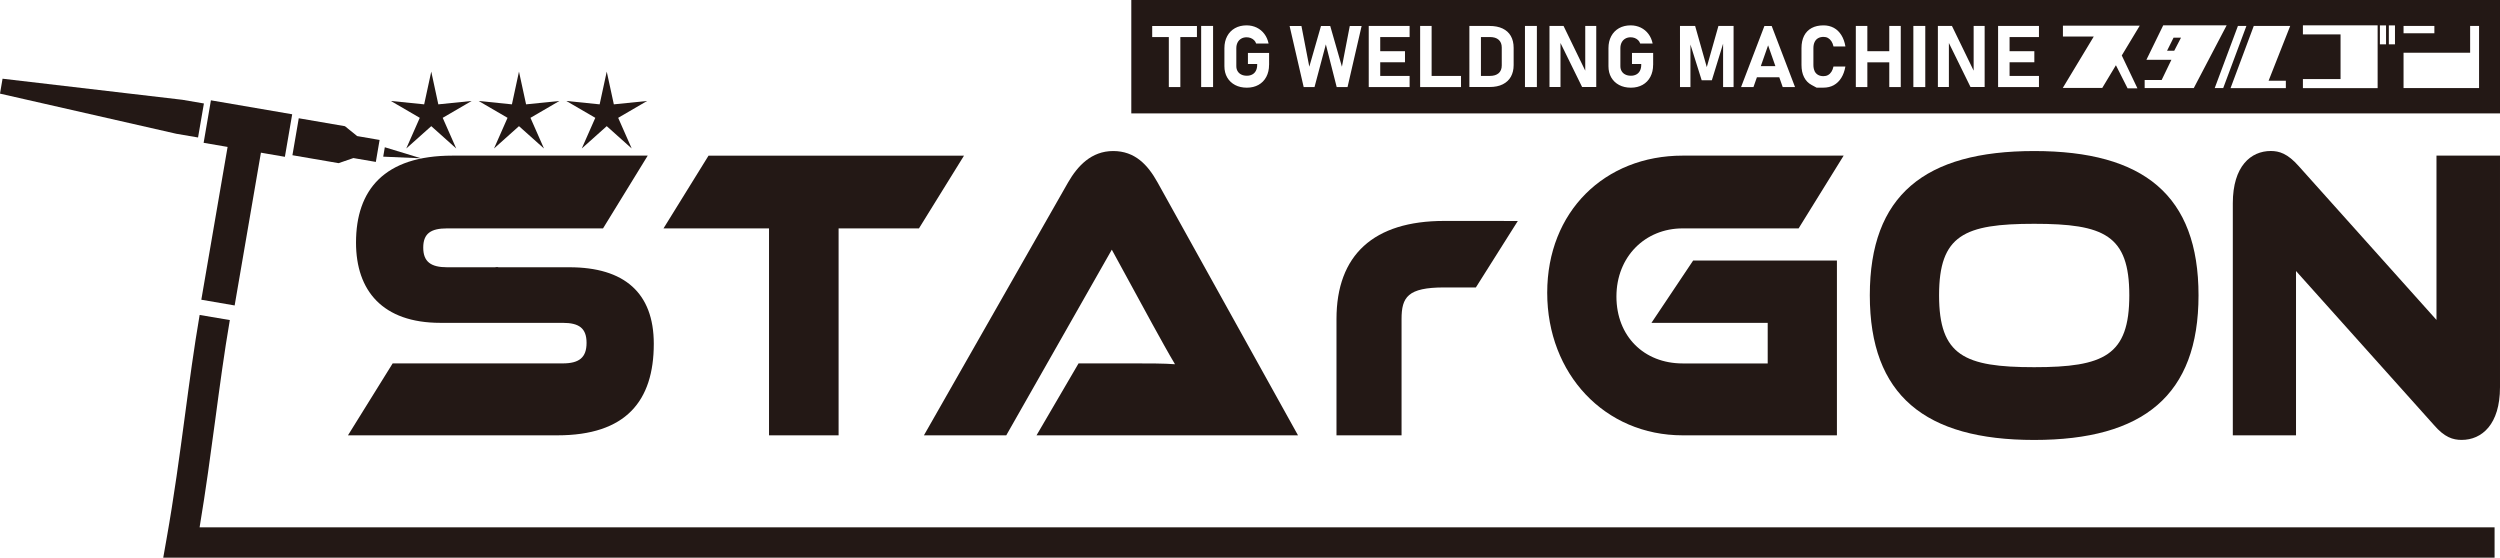 <?xml version="1.0" encoding="UTF-8"?><svg id="_レイヤー_2" xmlns="http://www.w3.org/2000/svg" viewBox="0 0 627 139.87"><defs><style>.cls-1{fill:#231815;}</style></defs><g id="_レイヤー_1-2"><path class="cls-1" d="m142.81,67.03c13.74,0,21.16,6.4,21.16,19.19,0,14.37-7,22.96-24.19,22.96h-52.51l11.21-18.04h42.65c4.13,0,5.98-1.47,5.98-5.14s-1.85-5.03-5.98-5.03h-30.68c-14.5,0-21.16-8.07-21.16-20.13,0-13.21,7.08-21.81,24.19-21.81h48.97l-11.21,18.25h-39.11c-4.05,0-5.98,1.26-5.98,4.82s1.94,4.93,5.98,4.93h30.68Z"/><polygon class="cls-1" points="108.16 17.96 109.93 26.17 118.29 25.32 111.03 29.55 114.42 37.24 108.16 31.64 101.89 37.24 105.28 29.55 98.02 25.32 106.38 26.17 108.16 17.96"/><polygon class="cls-1" points="130.16 17.96 131.94 26.17 140.3 25.32 133.04 29.55 136.43 37.24 130.16 31.64 123.9 37.24 127.29 29.55 120.03 25.32 128.39 26.17 130.16 17.96"/><polygon class="cls-1" points="152.17 17.96 153.95 26.17 162.3 25.32 155.04 29.55 158.43 37.24 152.17 31.64 145.91 37.24 149.3 29.55 142.03 25.32 150.39 26.17 152.17 17.96"/><polygon class="cls-1" points="125.36 68.07 124.9 67.03 124.19 67.03 125.36 68.07"/><path class="cls-1" d="m241.77,39.04l-11.3,18.25h-20.15v51.9h-17.45v-51.9h-26.47l11.3-18.25h64.06Z"/><path class="cls-1" d="m259.96,109.18l10.54-18.04h14.16c3.37,0,7.33,0,10.03.21-1.52-2.52-3.88-6.82-5.73-10.17l-10.12-18.56-26.47,46.56h-20.65l36.16-63.44c2.36-4.09,5.82-7.86,11.3-7.86s8.68,3.46,11.13,7.86l35.23,63.44h-65.58Z"/><path class="cls-1" d="m424.62,65.35h36.08v43.83h-38.69c-19.56,0-33.97-15.41-33.97-35.76s14.41-34.39,33.97-34.39h40.38l-11.3,18.25h-29.08c-9.44,0-16.61,7.13-16.61,17.09s6.91,16.78,16.61,16.78h21.33v-10.17h-29.16l10.45-15.62Z"/><path class="cls-1" d="m551.39,74.06c0,25.06-13.82,36.28-41.22,36.28s-41.22-11.22-41.22-36.28,13.74-36.18,41.22-36.18,41.22,11.11,41.22,36.18Zm-17.36,0c0-15.1-6.32-17.93-23.86-17.93s-23.85,2.83-23.85,17.93,6.32,18.03,23.85,18.03,23.86-2.94,23.86-18.03Z"/><path class="cls-1" d="m610.4,106.56l-34.56-38.59v41.21h-15.85v-58.2c0-9.33,4.55-13.11,9.52-13.11,2.11,0,4.21.63,7,3.78l34.56,38.59v-41.21h15.93v58.09c0,9.33-4.55,13.21-9.61,13.21-2.19,0-4.3-.63-7-3.78Z"/><path class="cls-1" d="m377.19,55.41h-15c-17.66,0-27,8.51-27,24.61v29.16h16.32v-29.16c0-5.49,1.54-7.93,10.68-7.93h7.96l.56-.89,8.1-12.84,1.86-2.94h-3.48Z"/><path class="cls-1" d="m625.64,139.87H40.94l.79-4.47c1.94-10.91,3.31-21.16,4.64-31.08,1.17-8.74,2.27-16.99,3.7-25.33l7.57,1.28c-1.41,8.2-2.5,16.39-3.66,25.05-1.16,8.64-2.35,17.53-3.92,26.93h575.58v7.61Z"/><polygon class="cls-1" points="547 9.44 545.13 9.44 543.5 12.72 545.3 12.72 547 9.44"/><path class="cls-1" d="m283.73,0v28.44h343.27V0h-343.27Zm319.08,6.5h7.73v1.84h-7.73v-1.84Zm-302.61,2.8h-4.17v12.53h-2.89v-12.53h-4.17v-2.78h11.22v2.78Zm4.04,12.53h-2.99V6.51h2.99v15.31Zm14.04-5.57c0,1.14-.23,2.14-.69,3.01-.46.87-1.11,1.54-1.95,2.01-.84.47-1.82.71-2.93.71s-2.1-.22-2.95-.67c-.85-.45-1.51-1.08-1.98-1.89-.47-.81-.7-1.76-.7-2.83v-4.52c0-1.14.23-2.14.69-3,.46-.86,1.11-1.53,1.95-2.01.84-.47,1.82-.71,2.93-.71.91,0,1.75.19,2.53.56.77.38,1.42.91,1.93,1.6.52.69.86,1.48,1.05,2.39h-3.12c-.1-.32-.28-.6-.52-.84-.24-.23-.53-.41-.85-.54-.33-.12-.67-.18-1.02-.18-.51,0-.96.11-1.35.34-.39.22-.69.54-.91.96-.21.41-.32.89-.32,1.43v4.52c0,.48.11.9.33,1.26.22.37.53.65.93.84.4.2.86.29,1.39.29s.97-.11,1.36-.32c.39-.21.69-.52.9-.93.21-.41.32-.89.32-1.44v-.25h-2.32v-2.78h5.31v2.99Zm19.68,5.57h-2.72l-2.72-10.7-2.84,10.7h-2.72l-3.53-15.31h2.97l1.97,10.21,2.93-10.21h2.32l2.93,10.21,1.97-10.21h2.97l-3.53,15.31Zm15.57-12.53h-7.37v3.54h6.21v2.78h-6.21v3.43h7.37v2.78h-10.25V6.51h10.25v2.78Zm12.89,12.53h-10.25V6.51h2.88v12.53h7.37v2.78Zm13.2-5.49c0,1.1-.23,2.06-.68,2.88-.45.82-1.13,1.46-2.04,1.92-.91.46-2.01.68-3.33.68h-5.05V6.51h5.06c1.28,0,2.37.21,3.27.64.9.43,1.59,1.05,2.06,1.87.47.82.71,1.81.71,2.97v4.34Zm5.83,5.49h-2.99V6.51h2.99v15.31Zm14.89-.01h-3.55l-5.42-11.04v11.04h-2.76V6.51h3.53l5.44,11.21V6.51h2.76v15.3Zm14.26-5.56c0,1.14-.23,2.14-.69,3.01-.46.87-1.11,1.54-1.95,2.01-.84.47-1.82.71-2.93.71s-2.1-.22-2.95-.67c-.85-.45-1.51-1.08-1.98-1.89-.47-.81-.7-1.76-.7-2.83v-4.52c0-1.14.23-2.14.69-3,.46-.86,1.11-1.53,1.95-2.01.84-.47,1.82-.71,2.93-.71.91,0,1.75.19,2.53.56.77.38,1.42.91,1.93,1.6.52.69.86,1.48,1.05,2.39h-3.12c-.1-.32-.28-.6-.52-.84-.24-.23-.53-.41-.85-.54-.33-.12-.67-.18-1.02-.18-.51,0-.96.11-1.35.34-.39.22-.69.54-.91.96-.21.41-.32.89-.32,1.43v4.52c0,.48.11.9.33,1.26.22.37.53.65.93.84.4.2.86.29,1.39.29s.97-.11,1.36-.32c.39-.21.69-.52.9-.93.21-.41.32-.89.32-1.44v-.25h-2.32v-2.78h5.31v2.99Zm20.17,5.57h-2.62v-10.87l-2.82,9.17h-2.55l-2.82-8.96v10.67h-2.62V6.51h3.8l2.92,10.32,2.92-10.32h3.8v15.31Zm12.33,0l-.86-2.45h-5.61l-.86,2.45h-3.11l5.85-15.31h1.83l5.85,15.31h-3.11Zm7.98-4.02c.2.42.49.74.87.96.38.22.84.33,1.38.33.42,0,.8-.09,1.14-.28.34-.19.62-.46.85-.82.23-.36.4-.79.51-1.31h2.99c-.2,1.12-.54,2.07-1.04,2.86-.49.79-1.12,1.39-1.87,1.81-.75.41-1.61.62-2.57.62h-1.75s-.41-.22-1.24-.67c-.83-.45-1.46-1.09-1.89-1.95-.44-.85-.65-1.88-.65-3.09v-4.2c0-1.21.22-2.24.65-3.09.43-.85,1.07-1.5,1.89-1.95.83-.45,1.83-.67,2.99-.67.96,0,1.82.21,2.58.62.76.41,1.38,1.02,1.88,1.81.5.79.84,1.74,1.03,2.86h-2.99c-.11-.51-.29-.94-.52-1.3-.24-.36-.52-.63-.85-.82-.33-.19-.71-.28-1.12-.28-.54,0-1,.11-1.38.33-.38.22-.67.54-.87.97-.2.42-.3.94-.3,1.53v4.2c0,.6.1,1.11.3,1.53Zm21.63,4.02h-2.88v-6.2h-5.5v6.2h-2.89V6.51h2.89v6.33h5.5v-6.33h2.88v15.31Zm6.15,0h-2.99V6.51h2.99v15.31Zm14.89-.01h-3.55l-5.42-11.04v11.04h-2.76V6.51h3.53l5.44,11.21V6.51h2.76v15.3Zm13.62-12.52h-7.37v3.54h6.21v2.78h-6.21v3.43h7.37v2.78h-10.25V6.51h10.25v2.78Zm24.71,12.86h-2.48l-2.93-5.8-3.43,5.7h-9.9l7.77-12.89h-7.73v-2.74h19.27l-4.51,7.48,3.93,8.25Zm1.8-.07v-2.02h4.26l2.45-5.08h-6.27l4.21-8.63h15.91l-8.24,15.73h-12.32Zm17.57,0l5.82-15.59h2.13s-5.82,15.59-5.82,15.59h-2.13Zm17.84-1.84v1.85h-5.32s-8.55,0-8.55,0l5.82-15.59h9.14s-5.42,13.74-5.42,13.74h4.32Zm23.02,1.85h-18.74v-2.27h9.44v-11.2h-9.44v-2.27h18.74v15.73Zm2.11-10.98h-1.54v-4.75h1.54v4.75Zm2.24,0h-1.54v-4.75h1.54v4.75Zm21.09,2.1v8.87h-18.94v-8.87h16.7v-6.71h2.24v6.71Z"/><path class="cls-1" d="m373.66,9.29h-2.24v9.75h2.24c.95,0,1.68-.23,2.2-.68.52-.46.78-1.1.78-1.94v-4.51c0-.83-.26-1.48-.78-1.94-.52-.46-1.25-.68-2.2-.68Z"/><polygon class="cls-1" points="441.61 16.59 445.27 16.59 443.44 11.37 441.61 16.59"/><polygon class="cls-1" points="86.51 31.65 89.58 34.13 95.2 35.1 94.26 40.61 88.63 39.64 84.92 40.92 73.34 38.93 74.93 29.66 86.51 31.65"/><polygon class="cls-1" points="45.7 25.02 51.14 25.95 49.67 34.48 44.23 33.55 0 23.48 .64 19.74 45.7 25.02"/><polygon class="cls-1" points="105.59 39.7 96.11 39.29 96.51 36.93 105.59 39.7"/><path class="cls-1" d="m52.9,25.15l-1.83,10.67c2,.34,4.01.69,6.01,1.03l-6.59,38.32,8.36,1.44,6.59-38.32c.25.04.5.09.74.13,1.76.3,3.51.6,5.27.91l1.83-10.67-20.39-3.5Z"/></g></svg>